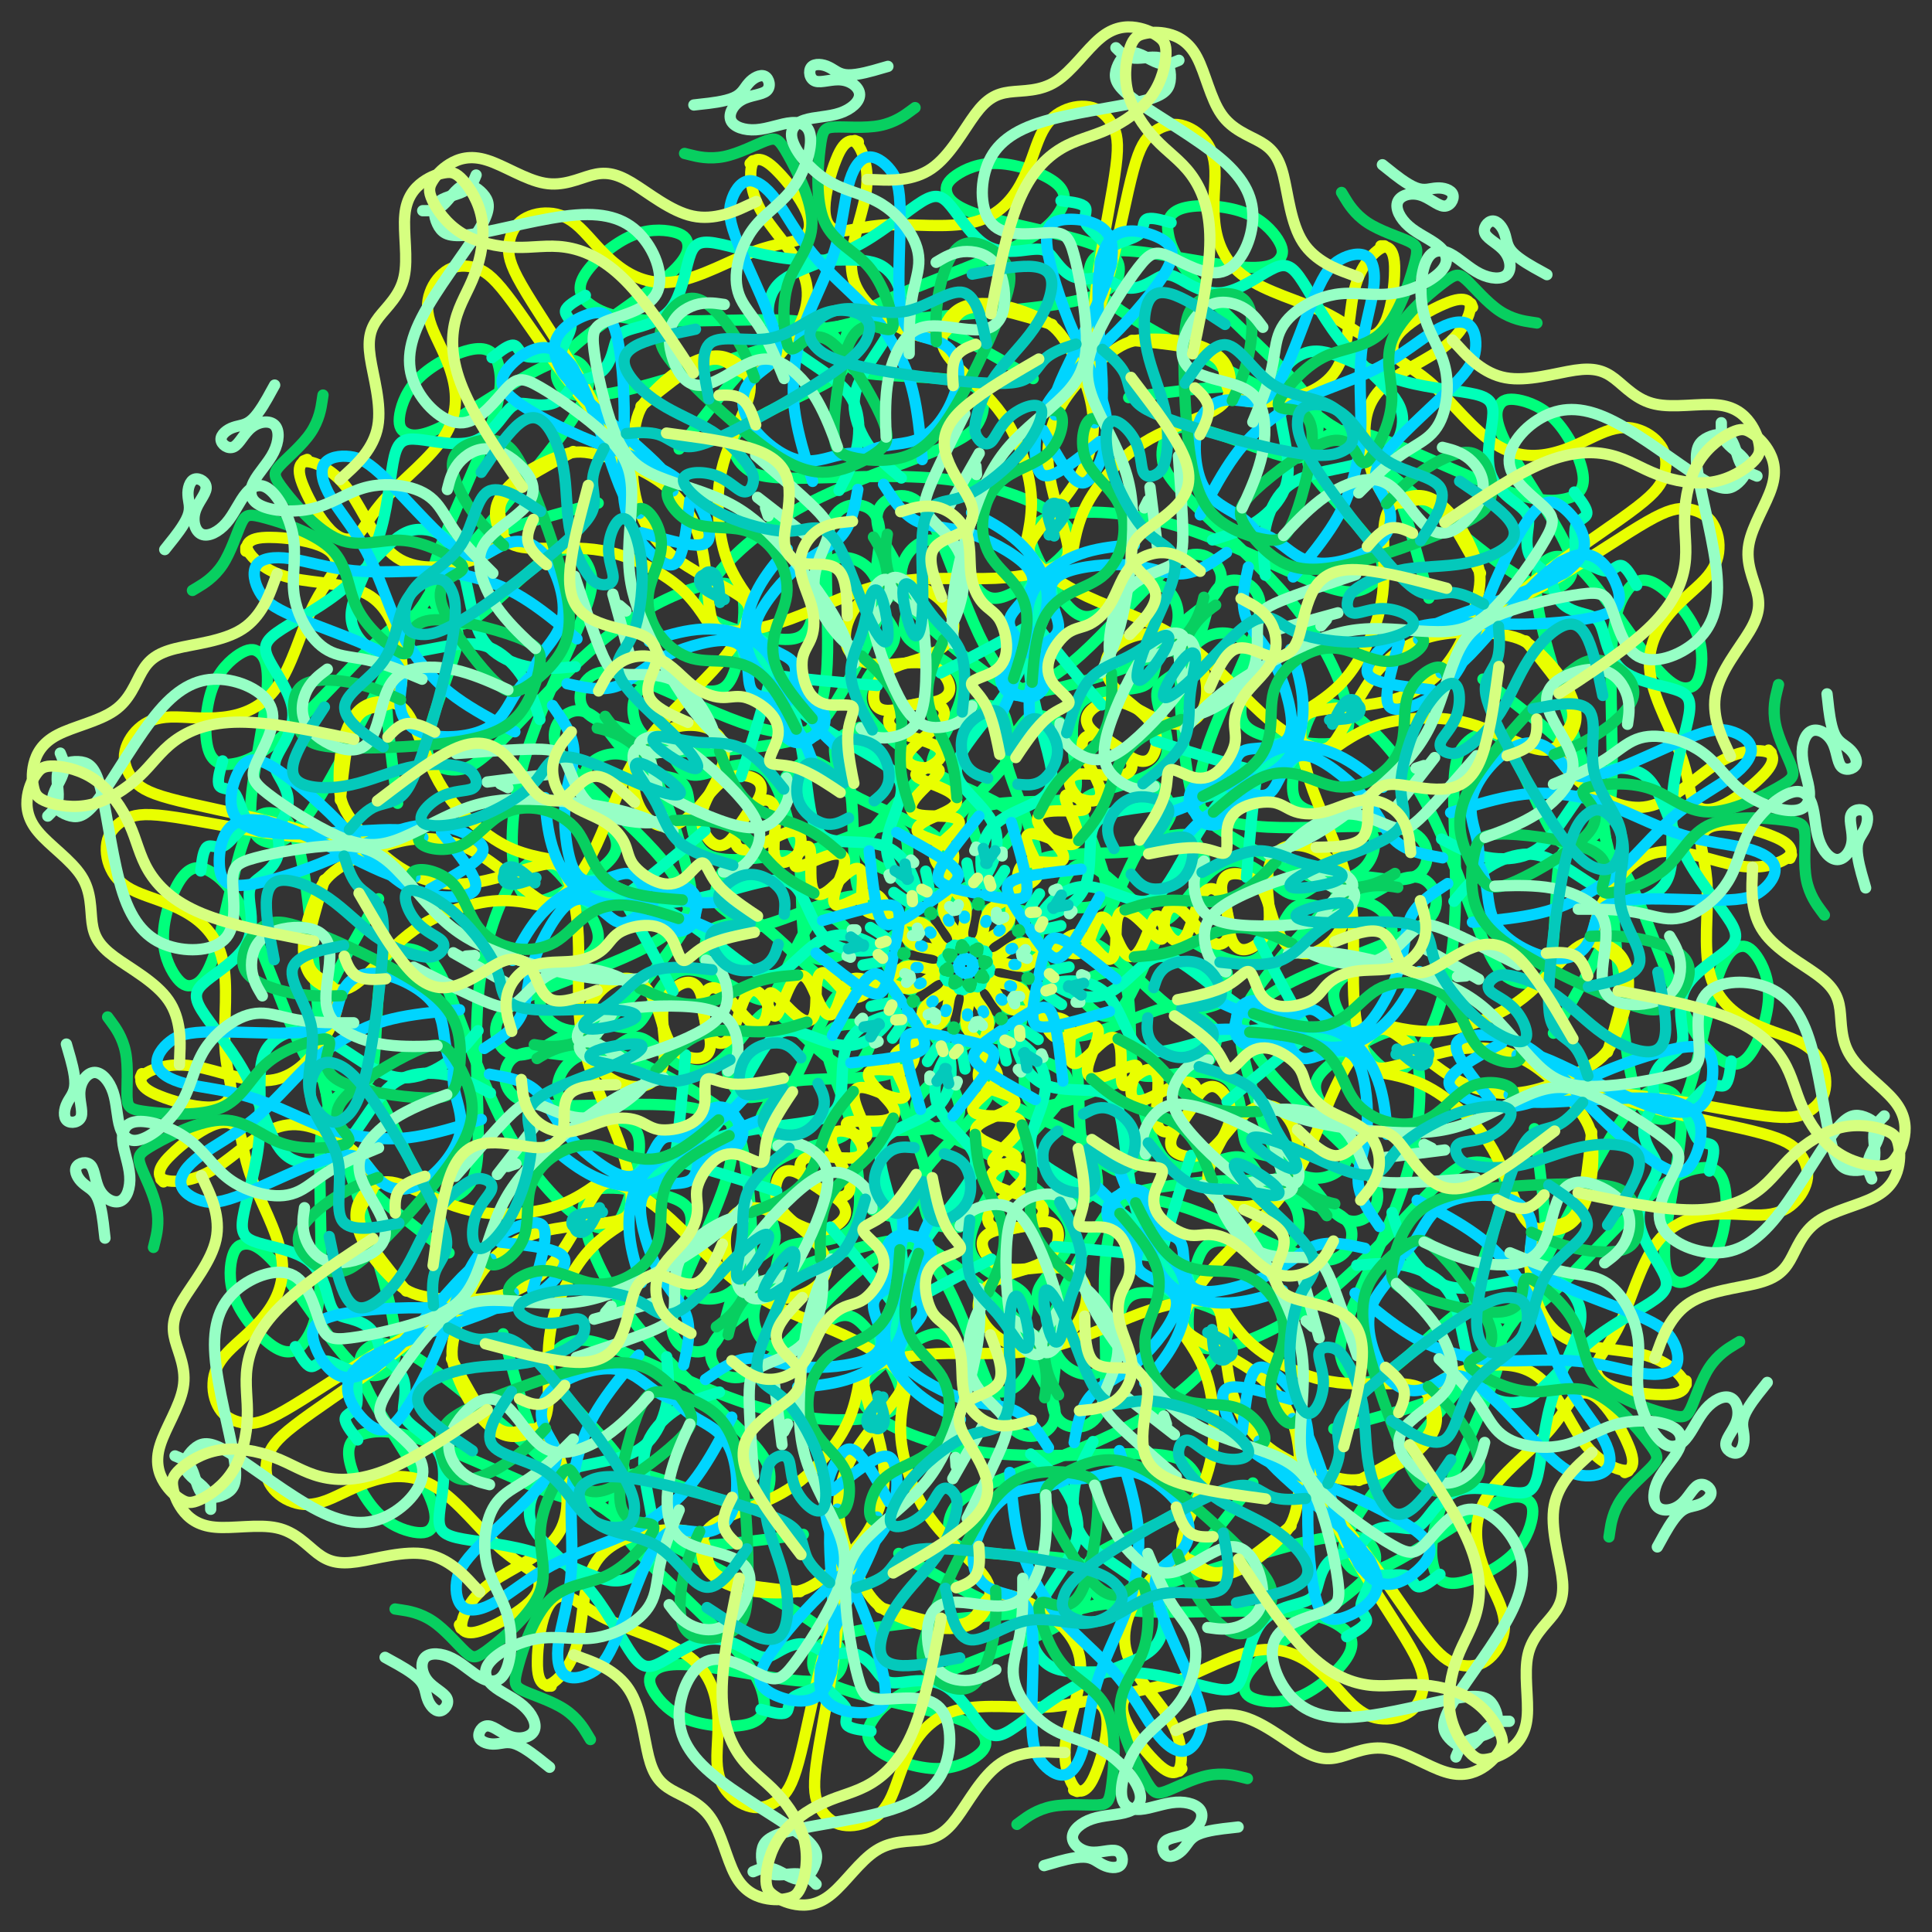 <?xml version="1.0" encoding="utf-8"?>
<!-- Generator: https://www.toybytoy.com/console/Draw-mandala -->
<svg width="855" class="" height="855" viewBox="-86 -86 1027 1027" xmlns="http://www.w3.org/2000/svg" xmlns:xlink="http://www.w3.org/1999/xlink"><rect x="-86" y="-86" width="1027" height="1027" fill="#333333" stroke="none"/><style>symbol{overflow: visible;}</style><defs><symbol id="fig1"><path d="M-152.5,-274.8L-146.2,-283.1C-139.8,-291.4,-127.2,-308.1,-116.5,-319.3C-105.8,-330.4,-97.2,-336.1,-66,-340.3C-34.8,-344.4,18.8,-347.1,47.7,-351.6C76.5,-356.1,80.5,-362.4,81.3,-368.3C82.2,-374.1,79.8,-379.4,65.3,-384.4C50.8,-389.4,24.2,-394.1,9.2,-398.6C-5.8,-403.1,-9.2,-407.4,-10.2,-410.9C-11.2,-414.4,-9.8,-417.1,-5.3,-420.3C-0.8,-423.4,6.8,-427.1,17.3,-426.6C27.8,-426.1,41.2,-421.4,47.5,-416.4C53.8,-411.4,53.2,-406.1,49.3,-400.3C45.5,-394.4,38.5,-388.1,21.2,-380.1C3.8,-372.1,-23.8,-362.4,-40,-355.1C-56.2,-347.8,-60.8,-342.8,-63,-337.1C-65.2,-331.4,-64.8,-325.1,-63.2,-321.1C-61.5,-317.1,-58.5,-315.4,-47.3,-314.4C-36.2,-313.4,-16.8,-313.1,-5.8,-311.3C5.2,-309.4,7.8,-306.1,8.8,-302.1C9.8,-298.1,9.2,-293.4,6.8,-289.1C4.5,-284.8,0.5,-280.8,-16.5,-273.8C-33.5,-266.8,-63.5,-256.8,-86,-244.8C-108.5,-232.8,-123.5,-218.8,-131.3,-209.1C-139.2,-199.4,-139.8,-194.1,-139.2,-190.3C-138.5,-186.4,-136.5,-184.1,-128.2,-180.9C-119.8,-177.8,-105.2,-173.8,-96.2,-173.6C-87.2,-173.4,-83.8,-177.1,-81.7,-185.4C-79.5,-193.8,-78.5,-206.8,-74,-212.8C-69.5,-218.8,-61.5,-217.8,-56,-214.6C-50.5,-211.4,-47.5,-206.1,-46,-200.8C-44.5,-195.4,-44.5,-190.1,-49.5,-178.1C-54.5,-166.1,-64.5,-147.4,-71.2,-137.1C-77.8,-126.8,-81.2,-124.8,-87.8,-124.1C-94.5,-123.4,-104.5,-124.1,-120,-129.6C-135.5,-135.1,-156.5,-145.4,-170.3,-150.9C-184.2,-156.4,-190.8,-157.1,-195.5,-155.8C-200.2,-154.4,-202.8,-151.1,-204.2,-147.6C-205.5,-144.1,-205.5,-140.4,-203.7,-137.3C-201.8,-134.1,-198.2,-131.4,-192.7,-129.4C-187.2,-127.4,-179.8,-126.1,-173,-123.3C-166.2,-120.4,-159.8,-116.1,-155.8,-111.1C-151.8,-106.1,-150.2,-100.4,-141.7,-101.6C-133.2,-102.8,-117.8,-110.8,-108.5,-105.1C-99.2,-99.4,-95.8,-80.1,-92.5,-70.3C-89.2,-60.4,-85.8,-60.1,-76.7,-63.3C-67.5,-66.4,-52.5,-73.1,-43.7,-74.3C-34.8,-75.4,-32.2,-71.1,-31.3,-65.4C-30.5,-59.8,-31.5,-52.8,-31,-48.1C-30.5,-43.4,-28.5,-41.1,-23.2,-39.8C-17.8,-38.4,-9.2,-38.1,-4.2,-35.8C0.8,-33.4,2.2,-29.1,-0.5,-32.9C-3.2,-36.8,-9.8,-48.8,-12.2,-57.1C-14.5,-65.4,-12.5,-70.1,-4.3,-79.4C3.8,-88.8,18.2,-102.8,23.5,-110.8C28.8,-118.8,25.2,-120.8,23.3,-124.4C21.5,-128.1,21.5,-133.4,18.5,-136.1C15.5,-138.8,9.5,-138.8,6.5,-138.8L3.5,-138.8" fill="none" stroke="#00ff7c" stroke-width="6" stroke-linecap="round"></path></symbol><symbol id="fig2"><path d="M220.5,-382.8L222.5,-382.8" fill="none" stroke="#e9ff00" stroke-width="6" stroke-linecap="round"></path></symbol><symbol id="fig3"><path d="M56.5,-219.8L57.2,-223.3C57.8,-226.8,59.2,-233.8,62,-240.6C64.8,-247.4,69.2,-254.1,75,-260.9C80.8,-267.8,88.2,-274.8,98,-280.3C107.8,-285.8,120.2,-289.8,127.8,-293.3C135.5,-296.8,138.5,-299.8,139.8,-304.6C141.2,-309.4,140.8,-316.1,137.2,-321.1C133.5,-326.1,126.5,-329.4,118.7,-331.3C110.8,-333.1,102.2,-333.4,95.7,-333.1C89.2,-332.8,84.8,-331.8,77.3,-326.4C69.8,-321.1,59.2,-311.4,52.3,-300.8C45.5,-290.1,42.5,-278.4,43.8,-265.1C45.2,-251.8,50.8,-236.8,53.2,-227.8C55.5,-218.8,54.5,-215.8,48.5,-212.8C42.5,-209.8,31.5,-206.8,15.5,-206.1C-0.5,-205.4,-21.5,-207.1,-35.7,-204.3C-49.8,-201.4,-57.2,-194.1,-61,-186.8C-64.8,-179.4,-65.2,-172.1,-62,-167.3C-58.8,-162.4,-52.2,-160.1,-44.3,-160.1C-36.5,-160.1,-27.5,-162.4,-20.7,-160.6C-13.8,-158.8,-9.2,-152.8,-8.7,-148.4C-8.2,-144.1,-11.8,-141.4,-17.3,-140.3C-22.8,-139.1,-30.2,-139.4,-35.3,-137.1C-40.5,-134.8,-43.5,-129.8,-38.7,-126.1C-33.8,-122.4,-21.2,-120.1,-16,-116.9C-10.8,-113.8,-13.2,-109.8,-17.5,-107.1C-21.8,-104.4,-28.2,-103.1,-26.3,-100.9C-24.5,-98.8,-14.5,-95.8,-9.3,-92.8C-4.2,-89.8,-3.8,-86.8,-7.3,-84.1C-10.8,-81.4,-18.2,-79.1,-22.3,-76.6C-26.5,-74.1,-27.5,-71.4,-23.3,-69.3C-19.2,-67.1,-9.8,-65.4,-7.3,-61.3C-4.8,-57.1,-9.2,-50.4,-8.5,-45.4C-7.8,-40.4,-2.2,-37.1,-0.5,-32.6C1.2,-28.1,-1.2,-22.4,-1.7,-18.8C-2.2,-15.1,-0.8,-13.4,-0.2,-12.6L0.5,-11.8" fill="none" stroke="#e9ff00" stroke-width="6" stroke-linecap="round"></path></symbol><symbol id="fig4"><path d="M270.5,-177.8L277.2,-183.6C283.8,-189.4,297.2,-201.1,312.8,-212.8C328.5,-224.4,346.5,-236.1,356.8,-244.1C367.2,-252.1,369.8,-256.4,371.2,-261.1C372.5,-265.8,372.5,-270.8,370.2,-275.1C367.8,-279.4,363.2,-283.1,358,-284.9C352.8,-286.8,347.2,-286.8,340,-284.1C332.8,-281.4,324.2,-276.1,314.2,-273.3C304.2,-270.4,292.8,-270.1,281.5,-277.3C270.2,-284.4,258.8,-299.1,249.3,-307.9C239.8,-316.8,232.2,-319.8,228.8,-323.8C225.5,-327.8,226.5,-332.8,232,-338.1C237.5,-343.4,247.5,-349.1,254.2,-351.9C260.8,-354.8,264.2,-354.8,266.2,-353.8C268.2,-352.8,268.8,-350.8,267.2,-346.1C265.5,-341.4,261.5,-334.1,251.7,-327.3C241.8,-320.4,226.2,-314.1,218.5,-304.4C210.8,-294.8,211.2,-281.8,213.5,-270.8C215.8,-259.8,220.2,-250.8,225,-247.6C229.8,-244.4,235.2,-247.1,240,-247.8C244.8,-248.4,249.2,-247.1,254.7,-240.3C260.2,-233.4,266.8,-221.1,270.2,-214.9L273.5,-208.8" fill="none" stroke="#e9ff00" stroke-width="6" stroke-linecap="round"></path></symbol><symbol id="fig5"><path d="M-67.5,-252.8L-65.7,-256.3C-63.8,-259.8,-60.2,-266.8,-58.3,-274.3C-56.5,-281.8,-56.5,-289.8,-58.5,-296.3C-60.5,-302.8,-64.5,-307.8,-72.8,-313.9C-81.2,-320.1,-93.8,-327.4,-100,-334.9C-106.2,-342.4,-105.8,-350.1,-103.8,-355.8C-101.8,-361.4,-98.2,-365.1,-89.5,-369.1C-80.8,-373.1,-67.2,-377.4,-54.7,-384.6C-42.2,-391.8,-30.8,-401.8,-23.5,-406.3C-16.2,-410.8,-12.8,-409.8,-8,-403.9C-3.2,-398.1,3.2,-387.4,11,-382.9C18.8,-378.4,28.2,-380.1,34,-380.8C39.8,-381.4,42.2,-381.1,45,-377.9C47.8,-374.8,51.2,-368.8,57,-366.4C62.8,-364.1,71.2,-365.4,75,-368.9C78.8,-372.4,78.2,-378.1,74.8,-382.8C71.5,-387.4,65.5,-391.1,63.8,-394.6C62.2,-398.1,64.8,-401.4,63.3,-403.4C61.8,-405.4,56.2,-406.1,53.3,-406.4L50.5,-406.8" fill="none" stroke="#00ffb9" stroke-width="6" stroke-linecap="round"></path></symbol><symbol id="fig6"><path d="M-13.5,-155.8L-4.5,-160.4C4.5,-165.1,22.5,-174.4,32.5,-180.4C42.5,-186.4,44.5,-189.1,45.3,-192.9C46.2,-196.8,45.8,-201.8,44,-202.1C42.2,-202.4,38.8,-198.1,36.3,-188.8C33.8,-179.4,32.2,-165.1,34.7,-149.1C37.2,-133.1,43.8,-115.4,45.3,-104.8C46.8,-94.1,43.2,-90.4,37,-87.1C30.8,-83.8,22.2,-80.8,16.7,-76.3C11.2,-71.8,8.8,-65.8,8.2,-59.8C7.5,-53.8,8.5,-47.8,9.7,-44.4C10.8,-41.1,12.2,-40.4,14,-41.9C15.8,-43.4,18.2,-47.1,19.3,-48.9L20.5,-50.8" fill="none" stroke="#00ffb9" stroke-width="6" stroke-linecap="round"></path></symbol><symbol id="fig7"><path d="M-3.5,12.2L2.5,11.2" fill="none" stroke="#00ffb9" stroke-width="6" stroke-linecap="round"></path></symbol><symbol id="fig8"><path d="M124.5,-239.8L127.5,-245.5C130.5,-251.2,136.5,-262.5,142.7,-271C148.8,-279.5,155.2,-285.2,161.7,-290.2C168.2,-295.2,174.8,-299.5,185,-303.8C195.2,-308.2,208.8,-312.5,220.3,-318.7C231.8,-324.8,241.2,-332.8,249,-337.5C256.8,-342.2,263.2,-343.5,266.8,-341.2C270.5,-338.8,271.5,-332.8,270.8,-327.5C270.2,-322.2,267.8,-317.5,258.7,-308.2C249.5,-298.8,233.5,-284.8,225.3,-275.3C217.2,-265.8,216.8,-260.8,218.7,-256C220.5,-251.2,224.5,-246.5,225.5,-240.8C226.5,-235.2,224.5,-228.5,217,-223C209.5,-217.5,196.5,-213.2,187,-214.2C177.5,-215.2,171.5,-221.5,166,-225.3C160.5,-229.2,155.5,-230.5,153,-231.2L150.5,-231.8" fill="none" stroke="#00d5ff" stroke-width="6" stroke-linecap="round"></path></symbol><symbol id="fig9"><path d="M138.5,-219.8L134.7,-217.2C130.8,-214.5,123.2,-209.2,115.3,-208.5C107.5,-207.8,99.5,-211.8,87.8,-213C76.2,-214.2,60.8,-212.5,52.8,-209.2C44.8,-205.8,44.2,-200.8,45.2,-195.7C46.2,-190.5,48.8,-185.2,49.2,-181.2C49.5,-177.2,47.5,-174.5,41.5,-171.3C35.5,-168.2,25.5,-164.5,21.2,-159.8C16.8,-155.2,18.2,-149.5,21.3,-146.5C24.5,-143.5,29.5,-143.2,33.2,-144.2C36.8,-145.2,39.2,-147.5,38.2,-154.7C37.2,-161.8,32.8,-173.8,32.5,-183.7C32.2,-193.5,35.8,-201.2,41.7,-207.2C47.5,-213.2,55.5,-217.5,63.8,-220C72.2,-222.5,80.8,-223.2,85.2,-223.5L89.5,-223.8" fill="none" stroke="#00d5ff" stroke-width="6" stroke-linecap="round"></path></symbol><symbol id="fig10"><path d="M23.5,31.2L26.5,29.2C29.5,27.2,35.5,23.2,39.5,22.2C43.5,21.2,45.5,23.2,47.2,30.2C48.8,37.2,50.2,49.2,50.8,55.2L51.5,61.2" fill="none" stroke="#00d5ff" stroke-width="6" stroke-linecap="round"></path></symbol><symbol id="fig11"><path d="M116.5,29.2L118.2,26.3C119.8,23.5,123.2,17.8,128.3,17.7C133.5,17.5,140.5,22.8,148.7,24.7C156.8,26.5,166.2,24.8,170.8,24L175.5,23.2" fill="none" stroke="#00d5ff" stroke-width="6" stroke-linecap="round"></path></symbol><symbol id="fig12"><path d="M3.5,-0.8L4.5,-0.8" fill="none" stroke="#00d5ff" stroke-width="6" stroke-linecap="round"></path></symbol><symbol id="fig13"><path d="M25.5,-0.8L26.5,-0.8" fill="none" stroke="#00d5ff" stroke-width="6" stroke-linecap="round"></path></symbol><symbol id="fig14"><path d="M252.5,-155.8L254.2,-156C255.8,-156.2,259.2,-156.5,268,-165.5C276.8,-174.5,291.2,-192.2,303,-203.7C314.8,-215.2,324.2,-220.5,331.7,-218.3C339.2,-216.2,344.8,-206.5,346.7,-199.7C348.5,-192.8,346.5,-188.8,336.3,-186C326.2,-183.2,307.8,-181.5,290,-181.7C272.2,-181.8,254.8,-183.8,241.8,-180.7C228.8,-177.5,220.2,-169.2,216,-163.3C211.8,-157.5,212.2,-154.2,218.2,-151.8C224.2,-149.5,235.8,-148.2,241.7,-147.5L247.5,-146.8" fill="none" stroke="#00d5ff" stroke-width="6" stroke-linecap="round"></path></symbol><symbol id="fig15"><path d="M223.5,-245.8L226.2,-248.7C228.8,-251.5,234.2,-257.2,242,-262.7C249.8,-268.2,260.2,-273.5,267,-273C273.8,-272.5,277.2,-266.2,278.7,-260.5C280.2,-254.8,279.8,-249.8,277.7,-245.7C275.5,-241.5,271.5,-238.2,257.7,-232.2C243.8,-226.2,220.2,-217.5,203.3,-213.5C186.5,-209.5,176.5,-210.2,167.8,-214.8C159.2,-219.5,151.8,-228.2,148.2,-234.3C144.5,-240.5,144.5,-244.2,153.8,-253C163.2,-261.8,181.8,-275.8,192.7,-278.8C203.5,-281.8,206.5,-273.8,208.8,-270C211.2,-266.2,212.8,-266.5,216.5,-272.3C220.2,-278.2,225.8,-289.5,226.3,-300.5C226.8,-311.5,222.2,-322.2,226.7,-333.3C231.2,-344.5,244.8,-356.2,252.5,-362.2C260.2,-368.2,261.8,-368.5,266,-364.7C270.2,-360.8,276.8,-352.8,283.5,-348.3C290.2,-343.8,296.8,-342.8,300.2,-342.3L303.5,-341.8" fill="none" stroke="#08cf60" stroke-width="6" stroke-linecap="round"></path></symbol><symbol id="fig16"><path d="M131.5,-81.8L135.8,-85.5C140.2,-89.2,148.8,-96.5,156.7,-100C164.5,-103.5,171.5,-103.2,178,-101.3C184.5,-99.5,190.5,-96.2,197.2,-95.3C203.8,-94.5,211.2,-96.2,217.7,-100.2C224.2,-104.2,229.8,-110.5,231.8,-118.7C233.8,-126.8,232.2,-136.8,235.2,-144.7C238.2,-152.5,245.8,-158.2,250.2,-158.8C254.5,-159.5,255.5,-155.2,256,-153L256.5,-150.8" fill="none" stroke="#08cf60" stroke-width="6" stroke-linecap="round"></path></symbol><symbol id="fig17"><path d="M89.5,-4.8L93.7,-5.2C97.8,-5.5,106.2,-6.2,114.8,-9.7C123.5,-13.2,132.5,-19.5,142.3,-20.3C152.2,-21.2,162.8,-16.5,168.2,-14.2L173.5,-11.8" fill="none" stroke="#08cf60" stroke-width="6" stroke-linecap="round"></path></symbol><symbol id="fig18"><path d="M32.5,6.2L33.5,6.2" fill="none" stroke="#08cf60" stroke-width="6" stroke-linecap="round"></path></symbol><symbol id="fig19"><path d="M7.5,6.2L9.5,6.2" fill="none" stroke="#08cf60" stroke-width="6" stroke-linecap="round"></path></symbol><symbol id="fig20"><path d="M196.5,-36.8L199.5,-38C202.5,-39.2,208.5,-41.5,214,-42.3C219.5,-43.2,224.5,-42.5,227,-42.2L229.5,-41.8" fill="none" stroke="#08cf60" stroke-width="6" stroke-linecap="round"></path></symbol><symbol id="fig21"><path d="M116.5,-125.8L119.5,-129.3C122.5,-132.8,128.5,-139.8,139.7,-147.8C150.8,-155.8,167.2,-164.8,180.5,-170.7C193.8,-176.5,204.2,-179.2,216.7,-179.3C229.2,-179.5,243.8,-177.2,254.8,-177.8C265.8,-178.5,273.2,-182.2,282.3,-191.8C291.5,-201.5,302.5,-217.2,307.8,-226.5C313.2,-235.8,312.8,-238.8,307,-244.3C301.2,-249.8,289.8,-257.8,288.8,-267.2C287.8,-276.5,297.2,-287.2,307.5,-292.3C317.8,-297.5,329.2,-297.2,344.3,-289.5C359.5,-281.8,378.5,-266.8,390,-259.7C401.5,-252.5,405.5,-253.2,409.2,-255.8C412.8,-258.5,416.2,-263.2,414.8,-267.2C413.5,-271.2,407.5,-274.5,404.5,-278C401.5,-281.5,401.5,-285.2,401.5,-287L401.5,-288.8" fill="none" stroke="#96ffc5" stroke-width="6" stroke-linecap="round"></path></symbol><symbol id="fig22"><path d="M170.5,-57.8L170.2,-58.7C169.8,-59.5,169.2,-61.2,172.7,-65C176.2,-68.8,183.8,-74.8,190.8,-78C197.8,-81.2,204.2,-81.5,210.7,-79.8C217.2,-78.2,223.8,-74.5,228.7,-73.3C233.5,-72.2,236.5,-73.5,243.3,-80.3C250.2,-87.2,260.8,-99.5,266.2,-105.7L271.5,-111.8" fill="none" stroke="#96ffc5" stroke-width="6" stroke-linecap="round"></path></symbol><symbol id="fig23"><path d="M25.5,16.2L28.5,16.2" fill="none" stroke="#96ffc5" stroke-width="6" stroke-linecap="round"></path></symbol><symbol id="fig24"><path d="M188.5,-25.8L190.2,-28.2C191.8,-30.5,195.2,-35.2,198.3,-37.8C201.5,-40.5,204.5,-41.2,205.8,-39.8C207.2,-38.5,206.8,-35.2,204.2,-31.8C201.5,-28.5,196.5,-25.2,184.3,-23.2C172.2,-21.2,152.8,-20.5,141.2,-22.3C129.5,-24.2,125.5,-28.5,123.3,-33.5C121.2,-38.5,120.8,-44.2,121.7,-48C122.5,-51.8,124.5,-53.8,125.5,-54.8L126.5,-55.8" fill="none" stroke="#96ffc5" stroke-width="6" stroke-linecap="round"></path></symbol><symbol id="fig25"><path d="M58.5,19.2L60.5,19.2" fill="none" stroke="#96ffc5" stroke-width="6" stroke-linecap="round"></path></symbol><symbol id="fig26"><path d="M-251.5,-208.8L-255,-212.3C-258.5,-215.8,-265.5,-222.8,-270.3,-229.3C-275.2,-235.8,-277.8,-241.8,-281.7,-246.2C-285.5,-250.5,-290.5,-253.2,-297.3,-254.7C-304.2,-256.2,-312.8,-256.5,-321.2,-253.8C-329.5,-251.2,-337.5,-245.5,-347.3,-243.2C-357.2,-240.8,-368.8,-241.8,-374.8,-244.7C-380.8,-247.5,-381.2,-252.2,-378.7,-257.2C-376.2,-262.2,-370.8,-267.5,-368,-273.2C-365.2,-278.8,-364.8,-284.8,-367.5,-287.5C-370.2,-290.2,-375.8,-289.5,-379.8,-286.3C-383.8,-283.2,-386.2,-277.5,-389.2,-276C-392.2,-274.5,-395.8,-277.2,-396,-279.8C-396.2,-282.5,-392.8,-285.2,-389.5,-286.3C-386.2,-287.5,-382.8,-287.2,-379.2,-290.7C-375.5,-294.2,-371.5,-301.5,-369.5,-305.2L-367.5,-308.8" fill="none" stroke="#96ffc5" stroke-width="6" stroke-linecap="round"></path></symbol><symbol id="fig27"><path d="M-243.5,-146.8L-248.3,-149C-253.2,-151.2,-262.8,-155.5,-272.2,-157.5C-281.5,-159.5,-290.5,-159.2,-296.7,-157C-302.8,-154.8,-306.2,-150.8,-308.7,-143.7C-311.2,-136.5,-312.8,-126.2,-316.5,-120.5C-320.2,-114.8,-325.8,-113.8,-332.7,-115.8C-339.5,-117.8,-347.5,-122.8,-350.8,-128.8C-354.2,-134.8,-352.8,-141.8,-350.2,-146.8C-347.5,-151.8,-343.5,-154.8,-341.5,-156.3L-339.5,-157.8" fill="none" stroke="#96ffc5" stroke-width="6" stroke-linecap="round"></path></symbol><symbol id="fig28"><path d="M-243.5,-94.8L-247.5,-96.8" fill="none" stroke="#96ffc5" stroke-width="6" stroke-linecap="round"></path></symbol><symbol id="fig29"><path d="M-254.5,-97.8L-222.5,-101.8" fill="none" stroke="#96ffc5" stroke-width="6" stroke-linecap="round"></path></symbol><symbol id="fig30"><path d="M116.5,-309.8L120.2,-315.2C123.8,-320.5,131.2,-331.2,138.3,-330.2C145.5,-329.2,152.5,-316.5,162,-309.8C171.5,-303.2,183.5,-302.5,191.7,-298.8C199.8,-295.2,204.2,-288.5,205.3,-283.7C206.5,-278.8,204.5,-275.8,200.2,-273.7C195.8,-271.5,189.2,-270.2,172.5,-273.2C155.8,-276.2,129.2,-283.5,113.2,-288.8C97.2,-294.2,91.8,-297.5,89.2,-301.7C86.5,-305.8,86.5,-310.8,84.2,-315.3C81.8,-319.8,77.2,-323.8,74.8,-325.8L72.5,-327.8" fill="none" stroke="#04c9bb" stroke-width="6" stroke-linecap="round"></path></symbol><symbol id="fig31"><path d="M54.5,11.2L62.5,9.2" fill="none" stroke="#04c9bb" stroke-width="6" stroke-linecap="round"></path></symbol><symbol id="fig32"><path d="M125.5,-49.8L130.5,-52.5C135.5,-55.2,145.5,-60.5,154,-61.2C162.5,-61.8,169.5,-57.8,177.3,-55.3C185.2,-52.8,193.8,-51.8,197.7,-50.2C201.5,-48.5,200.5,-46.2,194,-44.2C187.5,-42.2,175.5,-40.5,172.8,-42C170.2,-43.5,176.8,-48.2,188,-53C199.2,-57.8,214.8,-62.8,223.3,-67.7C231.8,-72.5,233.2,-77.2,232.8,-81.7C232.5,-86.2,230.5,-90.5,231.3,-99.3C232.2,-108.2,235.8,-121.5,241.5,-132.2C247.2,-142.8,254.8,-150.8,258.8,-150.2C262.8,-149.5,263.2,-140.2,260.8,-133.3C258.5,-126.5,253.5,-122.2,252.3,-119C251.2,-115.8,253.8,-113.8,256.7,-113.2C259.5,-112.5,262.5,-113.2,267.3,-116.7C272.2,-120.2,278.8,-126.5,284.2,-135C289.5,-143.5,293.5,-154.2,299.2,-163C304.8,-171.8,312.2,-178.8,317.8,-181C323.5,-183.2,327.5,-180.5,330.7,-173.5C333.8,-166.5,336.2,-155.2,337.3,-149.5L338.5,-143.8" fill="none" stroke="#04c9bb" stroke-width="6" stroke-linecap="round"></path></symbol><symbol id="fig33"><path d="M-128.5,-194.8L-131,-196C-133.5,-197.2,-138.5,-199.5,-140.5,-202C-142.5,-204.5,-141.5,-207.2,-139.8,-207.7C-138.2,-208.2,-135.8,-206.5,-134.7,-205.7L-133.5,-204.8" fill="none" stroke="#04c9bb" stroke-width="6" stroke-linecap="round"></path></symbol><symbol id="fig34"><path d="M11.5,-99.8L9.3,-100.5C7.2,-101.2,2.8,-102.5,0.2,-106.8C-2.5,-111.2,-3.5,-118.5,-1.3,-124C0.8,-129.5,6.2,-133.2,10.3,-134.8C14.5,-136.5,17.5,-136.2,19.3,-132.5C21.2,-128.8,21.8,-121.8,22.2,-118.3L22.5,-114.8" fill="none" stroke="#04c9bb" stroke-width="6" stroke-linecap="round"></path></symbol><symbol id="fig35"><path d="M254.5,-235.8L263.8,-242.2C273.2,-248.5,291.8,-261.2,307,-267.5C322.2,-273.8,333.8,-273.8,343,-271.5C352.2,-269.2,358.8,-264.5,367.7,-261.2C376.5,-257.8,387.5,-255.8,396.8,-257.3C406.2,-258.8,413.8,-263.8,417.8,-267.5C421.8,-271.2,422.2,-273.5,421.7,-276.8C421.2,-280.2,419.8,-284.5,416.7,-288.8C413.5,-293.2,408.5,-297.5,399.2,-298.3C389.8,-299.2,376.2,-296.5,366.3,-298.7C356.5,-300.8,350.5,-307.8,344.8,-312.2C339.2,-316.5,333.8,-318.2,323.7,-316.7C313.5,-315.2,298.5,-310.5,286.8,-312.7C275.2,-314.8,266.8,-323.8,262.7,-328.3L258.5,-332.8" fill="none" stroke="#d6ff80" stroke-width="6" stroke-linecap="round"></path></symbol><symbol id="fig36"><path d="M129.5,-147.8L131.5,-152.3C133.5,-156.8,137.5,-165.8,142.8,-168.3C148.2,-170.8,154.8,-166.8,159.7,-165.2C164.5,-163.5,167.5,-164.2,170.2,-165.7C172.8,-167.2,175.2,-169.5,177,-175.3C178.8,-181.2,180.2,-190.5,183.7,-197.8C187.2,-205.2,192.8,-210.5,205.2,-210.7C217.5,-210.8,236.5,-205.8,246,-203.3L255.5,-200.8" fill="none" stroke="#d6ff80" stroke-width="6" stroke-linecap="round"></path></symbol><symbol id="fig37"><path d="M26.5,-110.8L29.3,-115C32.2,-119.2,37.8,-127.5,43.5,-132.2C49.2,-136.8,54.8,-137.8,54.8,-140.2C54.8,-142.5,49.2,-146.2,46.2,-150.3C43.2,-154.5,42.8,-159.2,44.7,-164.2C46.5,-169.2,50.5,-174.5,54.3,-177.2C58.2,-179.8,61.8,-179.8,65.8,-181.8C69.8,-183.8,74.2,-187.8,77.5,-193.8C80.8,-199.8,83.2,-207.8,88.2,-213C93.2,-218.2,100.8,-220.5,107.3,-219.5C113.8,-218.5,119.2,-214.2,121.8,-212L124.5,-209.8" fill="none" stroke="#d6ff80" stroke-width="6" stroke-linecap="round"></path></symbol><symbol id="fig38"><path d="M42.5,13.2L45.5,12.2" fill="none" stroke="#d6ff80" stroke-width="6" stroke-linecap="round"></path></symbol><symbol id="fig39"><path d="M308.5,-6.8L311.3,-7C314.2,-7.2,319.8,-7.5,323.5,-5.5C327.2,-3.5,328.8,0.8,329.7,3L330.5,5.2" fill="none" stroke="#d6ff80" stroke-width="6" stroke-linecap="round"></path></symbol></defs><g transform="translate(427.5, 427.5)"><g id="layer1"><use xlink:href="#fig1" transform="rotate(0)"></use><use xlink:href="#fig1" transform="rotate(22.5) scale(-1,1)"></use><use xlink:href="#fig1" transform="rotate(45)"></use><use xlink:href="#fig1" transform="rotate(67.5) scale(-1,1)"></use><use xlink:href="#fig1" transform="rotate(90)"></use><use xlink:href="#fig1" transform="rotate(112.5) scale(-1,1)"></use><use xlink:href="#fig1" transform="rotate(135)"></use><use xlink:href="#fig1" transform="rotate(157.5) scale(-1,1)"></use><use xlink:href="#fig1" transform="rotate(180)"></use><use xlink:href="#fig1" transform="rotate(202.5) scale(-1,1)"></use><use xlink:href="#fig1" transform="rotate(225)"></use><use xlink:href="#fig1" transform="rotate(247.5) scale(-1,1)"></use><use xlink:href="#fig1" transform="rotate(270)"></use><use xlink:href="#fig1" transform="rotate(292.5) scale(-1,1)"></use><use xlink:href="#fig1" transform="rotate(315)"></use><use xlink:href="#fig1" transform="rotate(337.5) scale(-1,1)"></use></g><g id="layer2"><use xlink:href="#fig2" transform="rotate(0)"></use><use xlink:href="#fig2" transform="rotate(22.5) scale(-1,1)"></use><use xlink:href="#fig2" transform="rotate(45)"></use><use xlink:href="#fig2" transform="rotate(67.5) scale(-1,1)"></use><use xlink:href="#fig2" transform="rotate(90)"></use><use xlink:href="#fig2" transform="rotate(112.5) scale(-1,1)"></use><use xlink:href="#fig2" transform="rotate(135)"></use><use xlink:href="#fig2" transform="rotate(157.5) scale(-1,1)"></use><use xlink:href="#fig2" transform="rotate(180)"></use><use xlink:href="#fig2" transform="rotate(202.5) scale(-1,1)"></use><use xlink:href="#fig2" transform="rotate(225)"></use><use xlink:href="#fig2" transform="rotate(247.5) scale(-1,1)"></use><use xlink:href="#fig2" transform="rotate(270)"></use><use xlink:href="#fig2" transform="rotate(292.5) scale(-1,1)"></use><use xlink:href="#fig2" transform="rotate(315)"></use><use xlink:href="#fig2" transform="rotate(337.5) scale(-1,1)"></use></g><g id="layer3"><use xlink:href="#fig3" transform="rotate(0)"></use><use xlink:href="#fig3" transform="rotate(22.5) scale(-1,1)"></use><use xlink:href="#fig3" transform="rotate(45)"></use><use xlink:href="#fig3" transform="rotate(67.5) scale(-1,1)"></use><use xlink:href="#fig3" transform="rotate(90)"></use><use xlink:href="#fig3" transform="rotate(112.5) scale(-1,1)"></use><use xlink:href="#fig3" transform="rotate(135)"></use><use xlink:href="#fig3" transform="rotate(157.5) scale(-1,1)"></use><use xlink:href="#fig3" transform="rotate(180)"></use><use xlink:href="#fig3" transform="rotate(202.5) scale(-1,1)"></use><use xlink:href="#fig3" transform="rotate(225)"></use><use xlink:href="#fig3" transform="rotate(247.5) scale(-1,1)"></use><use xlink:href="#fig3" transform="rotate(270)"></use><use xlink:href="#fig3" transform="rotate(292.5) scale(-1,1)"></use><use xlink:href="#fig3" transform="rotate(315)"></use><use xlink:href="#fig3" transform="rotate(337.5) scale(-1,1)"></use></g><g id="layer4"><use xlink:href="#fig4" transform="rotate(0)"></use><use xlink:href="#fig4" transform="rotate(22.5) scale(-1,1)"></use><use xlink:href="#fig4" transform="rotate(45)"></use><use xlink:href="#fig4" transform="rotate(67.5) scale(-1,1)"></use><use xlink:href="#fig4" transform="rotate(90)"></use><use xlink:href="#fig4" transform="rotate(112.5) scale(-1,1)"></use><use xlink:href="#fig4" transform="rotate(135)"></use><use xlink:href="#fig4" transform="rotate(157.5) scale(-1,1)"></use><use xlink:href="#fig4" transform="rotate(180)"></use><use xlink:href="#fig4" transform="rotate(202.5) scale(-1,1)"></use><use xlink:href="#fig4" transform="rotate(225)"></use><use xlink:href="#fig4" transform="rotate(247.5) scale(-1,1)"></use><use xlink:href="#fig4" transform="rotate(270)"></use><use xlink:href="#fig4" transform="rotate(292.5) scale(-1,1)"></use><use xlink:href="#fig4" transform="rotate(315)"></use><use xlink:href="#fig4" transform="rotate(337.5) scale(-1,1)"></use></g><g id="layer5"><use xlink:href="#fig5" transform="rotate(0)"></use><use xlink:href="#fig5" transform="rotate(22.5) scale(-1,1)"></use><use xlink:href="#fig5" transform="rotate(45)"></use><use xlink:href="#fig5" transform="rotate(67.5) scale(-1,1)"></use><use xlink:href="#fig5" transform="rotate(90)"></use><use xlink:href="#fig5" transform="rotate(112.5) scale(-1,1)"></use><use xlink:href="#fig5" transform="rotate(135)"></use><use xlink:href="#fig5" transform="rotate(157.5) scale(-1,1)"></use><use xlink:href="#fig5" transform="rotate(180)"></use><use xlink:href="#fig5" transform="rotate(202.5) scale(-1,1)"></use><use xlink:href="#fig5" transform="rotate(225)"></use><use xlink:href="#fig5" transform="rotate(247.5) scale(-1,1)"></use><use xlink:href="#fig5" transform="rotate(270)"></use><use xlink:href="#fig5" transform="rotate(292.5) scale(-1,1)"></use><use xlink:href="#fig5" transform="rotate(315)"></use><use xlink:href="#fig5" transform="rotate(337.5) scale(-1,1)"></use></g><g id="layer6"><use xlink:href="#fig6" transform="rotate(0)"></use><use xlink:href="#fig6" transform="rotate(22.5) scale(-1,1)"></use><use xlink:href="#fig6" transform="rotate(45)"></use><use xlink:href="#fig6" transform="rotate(67.5) scale(-1,1)"></use><use xlink:href="#fig6" transform="rotate(90)"></use><use xlink:href="#fig6" transform="rotate(112.5) scale(-1,1)"></use><use xlink:href="#fig6" transform="rotate(135)"></use><use xlink:href="#fig6" transform="rotate(157.5) scale(-1,1)"></use><use xlink:href="#fig6" transform="rotate(180)"></use><use xlink:href="#fig6" transform="rotate(202.5) scale(-1,1)"></use><use xlink:href="#fig6" transform="rotate(225)"></use><use xlink:href="#fig6" transform="rotate(247.5) scale(-1,1)"></use><use xlink:href="#fig6" transform="rotate(270)"></use><use xlink:href="#fig6" transform="rotate(292.5) scale(-1,1)"></use><use xlink:href="#fig6" transform="rotate(315)"></use><use xlink:href="#fig6" transform="rotate(337.5) scale(-1,1)"></use></g><g id="layer7"><use xlink:href="#fig7" transform="rotate(0)"></use><use xlink:href="#fig7" transform="rotate(22.5) scale(-1,1)"></use><use xlink:href="#fig7" transform="rotate(45)"></use><use xlink:href="#fig7" transform="rotate(67.5) scale(-1,1)"></use><use xlink:href="#fig7" transform="rotate(90)"></use><use xlink:href="#fig7" transform="rotate(112.5) scale(-1,1)"></use><use xlink:href="#fig7" transform="rotate(135)"></use><use xlink:href="#fig7" transform="rotate(157.5) scale(-1,1)"></use><use xlink:href="#fig7" transform="rotate(180)"></use><use xlink:href="#fig7" transform="rotate(202.5) scale(-1,1)"></use><use xlink:href="#fig7" transform="rotate(225)"></use><use xlink:href="#fig7" transform="rotate(247.5) scale(-1,1)"></use><use xlink:href="#fig7" transform="rotate(270)"></use><use xlink:href="#fig7" transform="rotate(292.5) scale(-1,1)"></use><use xlink:href="#fig7" transform="rotate(315)"></use><use xlink:href="#fig7" transform="rotate(337.5) scale(-1,1)"></use></g><g id="layer8"><use xlink:href="#fig8" transform="rotate(0)"></use><use xlink:href="#fig8" transform="rotate(22.5) scale(-1,1)"></use><use xlink:href="#fig8" transform="rotate(45)"></use><use xlink:href="#fig8" transform="rotate(67.5) scale(-1,1)"></use><use xlink:href="#fig8" transform="rotate(90)"></use><use xlink:href="#fig8" transform="rotate(112.5) scale(-1,1)"></use><use xlink:href="#fig8" transform="rotate(135)"></use><use xlink:href="#fig8" transform="rotate(157.5) scale(-1,1)"></use><use xlink:href="#fig8" transform="rotate(180)"></use><use xlink:href="#fig8" transform="rotate(202.5) scale(-1,1)"></use><use xlink:href="#fig8" transform="rotate(225)"></use><use xlink:href="#fig8" transform="rotate(247.5) scale(-1,1)"></use><use xlink:href="#fig8" transform="rotate(270)"></use><use xlink:href="#fig8" transform="rotate(292.5) scale(-1,1)"></use><use xlink:href="#fig8" transform="rotate(315)"></use><use xlink:href="#fig8" transform="rotate(337.5) scale(-1,1)"></use></g><g id="layer9"><use xlink:href="#fig9" transform="rotate(0)"></use><use xlink:href="#fig9" transform="rotate(22.5) scale(-1,1)"></use><use xlink:href="#fig9" transform="rotate(45)"></use><use xlink:href="#fig9" transform="rotate(67.5) scale(-1,1)"></use><use xlink:href="#fig9" transform="rotate(90)"></use><use xlink:href="#fig9" transform="rotate(112.5) scale(-1,1)"></use><use xlink:href="#fig9" transform="rotate(135)"></use><use xlink:href="#fig9" transform="rotate(157.5) scale(-1,1)"></use><use xlink:href="#fig9" transform="rotate(180)"></use><use xlink:href="#fig9" transform="rotate(202.5) scale(-1,1)"></use><use xlink:href="#fig9" transform="rotate(225)"></use><use xlink:href="#fig9" transform="rotate(247.5) scale(-1,1)"></use><use xlink:href="#fig9" transform="rotate(270)"></use><use xlink:href="#fig9" transform="rotate(292.5) scale(-1,1)"></use><use xlink:href="#fig9" transform="rotate(315)"></use><use xlink:href="#fig9" transform="rotate(337.5) scale(-1,1)"></use></g><g id="layer10"><use xlink:href="#fig10" transform="rotate(0)"></use><use xlink:href="#fig10" transform="rotate(22.5) scale(-1,1)"></use><use xlink:href="#fig10" transform="rotate(45)"></use><use xlink:href="#fig10" transform="rotate(67.5) scale(-1,1)"></use><use xlink:href="#fig10" transform="rotate(90)"></use><use xlink:href="#fig10" transform="rotate(112.5) scale(-1,1)"></use><use xlink:href="#fig10" transform="rotate(135)"></use><use xlink:href="#fig10" transform="rotate(157.5) scale(-1,1)"></use><use xlink:href="#fig10" transform="rotate(180)"></use><use xlink:href="#fig10" transform="rotate(202.5) scale(-1,1)"></use><use xlink:href="#fig10" transform="rotate(225)"></use><use xlink:href="#fig10" transform="rotate(247.5) scale(-1,1)"></use><use xlink:href="#fig10" transform="rotate(270)"></use><use xlink:href="#fig10" transform="rotate(292.5) scale(-1,1)"></use><use xlink:href="#fig10" transform="rotate(315)"></use><use xlink:href="#fig10" transform="rotate(337.5) scale(-1,1)"></use></g><g id="layer11"><use xlink:href="#fig11" transform="rotate(0)"></use><use xlink:href="#fig11" transform="rotate(22.5) scale(-1,1)"></use><use xlink:href="#fig11" transform="rotate(45)"></use><use xlink:href="#fig11" transform="rotate(67.5) scale(-1,1)"></use><use xlink:href="#fig11" transform="rotate(90)"></use><use xlink:href="#fig11" transform="rotate(112.5) scale(-1,1)"></use><use xlink:href="#fig11" transform="rotate(135)"></use><use xlink:href="#fig11" transform="rotate(157.5) scale(-1,1)"></use><use xlink:href="#fig11" transform="rotate(180)"></use><use xlink:href="#fig11" transform="rotate(202.5) scale(-1,1)"></use><use xlink:href="#fig11" transform="rotate(225)"></use><use xlink:href="#fig11" transform="rotate(247.5) scale(-1,1)"></use><use xlink:href="#fig11" transform="rotate(270)"></use><use xlink:href="#fig11" transform="rotate(292.5) scale(-1,1)"></use><use xlink:href="#fig11" transform="rotate(315)"></use><use xlink:href="#fig11" transform="rotate(337.5) scale(-1,1)"></use></g><g id="layer12"><use xlink:href="#fig12" transform="rotate(0)"></use><use xlink:href="#fig12" transform="rotate(22.5) scale(-1,1)"></use><use xlink:href="#fig12" transform="rotate(45)"></use><use xlink:href="#fig12" transform="rotate(67.5) scale(-1,1)"></use><use xlink:href="#fig12" transform="rotate(90)"></use><use xlink:href="#fig12" transform="rotate(112.5) scale(-1,1)"></use><use xlink:href="#fig12" transform="rotate(135)"></use><use xlink:href="#fig12" transform="rotate(157.5) scale(-1,1)"></use><use xlink:href="#fig12" transform="rotate(180)"></use><use xlink:href="#fig12" transform="rotate(202.5) scale(-1,1)"></use><use xlink:href="#fig12" transform="rotate(225)"></use><use xlink:href="#fig12" transform="rotate(247.5) scale(-1,1)"></use><use xlink:href="#fig12" transform="rotate(270)"></use><use xlink:href="#fig12" transform="rotate(292.5) scale(-1,1)"></use><use xlink:href="#fig12" transform="rotate(315)"></use><use xlink:href="#fig12" transform="rotate(337.5) scale(-1,1)"></use></g><g id="layer13"><use xlink:href="#fig13" transform="rotate(0)"></use><use xlink:href="#fig13" transform="rotate(22.5) scale(-1,1)"></use><use xlink:href="#fig13" transform="rotate(45)"></use><use xlink:href="#fig13" transform="rotate(67.5) scale(-1,1)"></use><use xlink:href="#fig13" transform="rotate(90)"></use><use xlink:href="#fig13" transform="rotate(112.5) scale(-1,1)"></use><use xlink:href="#fig13" transform="rotate(135)"></use><use xlink:href="#fig13" transform="rotate(157.5) scale(-1,1)"></use><use xlink:href="#fig13" transform="rotate(180)"></use><use xlink:href="#fig13" transform="rotate(202.5) scale(-1,1)"></use><use xlink:href="#fig13" transform="rotate(225)"></use><use xlink:href="#fig13" transform="rotate(247.5) scale(-1,1)"></use><use xlink:href="#fig13" transform="rotate(270)"></use><use xlink:href="#fig13" transform="rotate(292.5) scale(-1,1)"></use><use xlink:href="#fig13" transform="rotate(315)"></use><use xlink:href="#fig13" transform="rotate(337.5) scale(-1,1)"></use></g><g id="layer14"><use xlink:href="#fig14" transform="rotate(0)"></use><use xlink:href="#fig14" transform="rotate(22.5) scale(-1,1)"></use><use xlink:href="#fig14" transform="rotate(45)"></use><use xlink:href="#fig14" transform="rotate(67.5) scale(-1,1)"></use><use xlink:href="#fig14" transform="rotate(90)"></use><use xlink:href="#fig14" transform="rotate(112.5) scale(-1,1)"></use><use xlink:href="#fig14" transform="rotate(135)"></use><use xlink:href="#fig14" transform="rotate(157.5) scale(-1,1)"></use><use xlink:href="#fig14" transform="rotate(180)"></use><use xlink:href="#fig14" transform="rotate(202.5) scale(-1,1)"></use><use xlink:href="#fig14" transform="rotate(225)"></use><use xlink:href="#fig14" transform="rotate(247.5) scale(-1,1)"></use><use xlink:href="#fig14" transform="rotate(270)"></use><use xlink:href="#fig14" transform="rotate(292.5) scale(-1,1)"></use><use xlink:href="#fig14" transform="rotate(315)"></use><use xlink:href="#fig14" transform="rotate(337.5) scale(-1,1)"></use></g><g id="layer15"><use xlink:href="#fig15" transform="rotate(0)"></use><use xlink:href="#fig15" transform="rotate(22.5) scale(-1,1)"></use><use xlink:href="#fig15" transform="rotate(45)"></use><use xlink:href="#fig15" transform="rotate(67.5) scale(-1,1)"></use><use xlink:href="#fig15" transform="rotate(90)"></use><use xlink:href="#fig15" transform="rotate(112.5) scale(-1,1)"></use><use xlink:href="#fig15" transform="rotate(135)"></use><use xlink:href="#fig15" transform="rotate(157.5) scale(-1,1)"></use><use xlink:href="#fig15" transform="rotate(180)"></use><use xlink:href="#fig15" transform="rotate(202.5) scale(-1,1)"></use><use xlink:href="#fig15" transform="rotate(225)"></use><use xlink:href="#fig15" transform="rotate(247.5) scale(-1,1)"></use><use xlink:href="#fig15" transform="rotate(270)"></use><use xlink:href="#fig15" transform="rotate(292.5) scale(-1,1)"></use><use xlink:href="#fig15" transform="rotate(315)"></use><use xlink:href="#fig15" transform="rotate(337.5) scale(-1,1)"></use></g><g id="layer16"><use xlink:href="#fig16" transform="rotate(0)"></use><use xlink:href="#fig16" transform="rotate(22.5) scale(-1,1)"></use><use xlink:href="#fig16" transform="rotate(45)"></use><use xlink:href="#fig16" transform="rotate(67.5) scale(-1,1)"></use><use xlink:href="#fig16" transform="rotate(90)"></use><use xlink:href="#fig16" transform="rotate(112.5) scale(-1,1)"></use><use xlink:href="#fig16" transform="rotate(135)"></use><use xlink:href="#fig16" transform="rotate(157.5) scale(-1,1)"></use><use xlink:href="#fig16" transform="rotate(180)"></use><use xlink:href="#fig16" transform="rotate(202.5) scale(-1,1)"></use><use xlink:href="#fig16" transform="rotate(225)"></use><use xlink:href="#fig16" transform="rotate(247.5) scale(-1,1)"></use><use xlink:href="#fig16" transform="rotate(270)"></use><use xlink:href="#fig16" transform="rotate(292.5) scale(-1,1)"></use><use xlink:href="#fig16" transform="rotate(315)"></use><use xlink:href="#fig16" transform="rotate(337.5) scale(-1,1)"></use></g><g id="layer17"><use xlink:href="#fig17" transform="rotate(0)"></use><use xlink:href="#fig17" transform="rotate(22.5) scale(-1,1)"></use><use xlink:href="#fig17" transform="rotate(45)"></use><use xlink:href="#fig17" transform="rotate(67.5) scale(-1,1)"></use><use xlink:href="#fig17" transform="rotate(90)"></use><use xlink:href="#fig17" transform="rotate(112.5) scale(-1,1)"></use><use xlink:href="#fig17" transform="rotate(135)"></use><use xlink:href="#fig17" transform="rotate(157.5) scale(-1,1)"></use><use xlink:href="#fig17" transform="rotate(180)"></use><use xlink:href="#fig17" transform="rotate(202.5) scale(-1,1)"></use><use xlink:href="#fig17" transform="rotate(225)"></use><use xlink:href="#fig17" transform="rotate(247.5) scale(-1,1)"></use><use xlink:href="#fig17" transform="rotate(270)"></use><use xlink:href="#fig17" transform="rotate(292.5) scale(-1,1)"></use><use xlink:href="#fig17" transform="rotate(315)"></use><use xlink:href="#fig17" transform="rotate(337.5) scale(-1,1)"></use></g><g id="layer18"><use xlink:href="#fig18" transform="rotate(0)"></use><use xlink:href="#fig18" transform="rotate(22.5) scale(-1,1)"></use><use xlink:href="#fig18" transform="rotate(45)"></use><use xlink:href="#fig18" transform="rotate(67.5) scale(-1,1)"></use><use xlink:href="#fig18" transform="rotate(90)"></use><use xlink:href="#fig18" transform="rotate(112.5) scale(-1,1)"></use><use xlink:href="#fig18" transform="rotate(135)"></use><use xlink:href="#fig18" transform="rotate(157.5) scale(-1,1)"></use><use xlink:href="#fig18" transform="rotate(180)"></use><use xlink:href="#fig18" transform="rotate(202.5) scale(-1,1)"></use><use xlink:href="#fig18" transform="rotate(225)"></use><use xlink:href="#fig18" transform="rotate(247.5) scale(-1,1)"></use><use xlink:href="#fig18" transform="rotate(270)"></use><use xlink:href="#fig18" transform="rotate(292.5) scale(-1,1)"></use><use xlink:href="#fig18" transform="rotate(315)"></use><use xlink:href="#fig18" transform="rotate(337.5) scale(-1,1)"></use></g><g id="layer19"><use xlink:href="#fig19" transform="rotate(0)"></use><use xlink:href="#fig19" transform="rotate(22.5) scale(-1,1)"></use><use xlink:href="#fig19" transform="rotate(45)"></use><use xlink:href="#fig19" transform="rotate(67.5) scale(-1,1)"></use><use xlink:href="#fig19" transform="rotate(90)"></use><use xlink:href="#fig19" transform="rotate(112.5) scale(-1,1)"></use><use xlink:href="#fig19" transform="rotate(135)"></use><use xlink:href="#fig19" transform="rotate(157.5) scale(-1,1)"></use><use xlink:href="#fig19" transform="rotate(180)"></use><use xlink:href="#fig19" transform="rotate(202.5) scale(-1,1)"></use><use xlink:href="#fig19" transform="rotate(225)"></use><use xlink:href="#fig19" transform="rotate(247.5) scale(-1,1)"></use><use xlink:href="#fig19" transform="rotate(270)"></use><use xlink:href="#fig19" transform="rotate(292.5) scale(-1,1)"></use><use xlink:href="#fig19" transform="rotate(315)"></use><use xlink:href="#fig19" transform="rotate(337.5) scale(-1,1)"></use></g><g id="layer20"><use xlink:href="#fig20" transform="rotate(0)"></use><use xlink:href="#fig20" transform="rotate(22.5) scale(-1,1)"></use><use xlink:href="#fig20" transform="rotate(45)"></use><use xlink:href="#fig20" transform="rotate(67.5) scale(-1,1)"></use><use xlink:href="#fig20" transform="rotate(90)"></use><use xlink:href="#fig20" transform="rotate(112.5) scale(-1,1)"></use><use xlink:href="#fig20" transform="rotate(135)"></use><use xlink:href="#fig20" transform="rotate(157.5) scale(-1,1)"></use><use xlink:href="#fig20" transform="rotate(180)"></use><use xlink:href="#fig20" transform="rotate(202.5) scale(-1,1)"></use><use xlink:href="#fig20" transform="rotate(225)"></use><use xlink:href="#fig20" transform="rotate(247.5) scale(-1,1)"></use><use xlink:href="#fig20" transform="rotate(270)"></use><use xlink:href="#fig20" transform="rotate(292.5) scale(-1,1)"></use><use xlink:href="#fig20" transform="rotate(315)"></use><use xlink:href="#fig20" transform="rotate(337.5) scale(-1,1)"></use></g><g id="layer21"><use xlink:href="#fig21" transform="rotate(0)"></use><use xlink:href="#fig21" transform="rotate(22.5) scale(-1,1)"></use><use xlink:href="#fig21" transform="rotate(45)"></use><use xlink:href="#fig21" transform="rotate(67.5) scale(-1,1)"></use><use xlink:href="#fig21" transform="rotate(90)"></use><use xlink:href="#fig21" transform="rotate(112.5) scale(-1,1)"></use><use xlink:href="#fig21" transform="rotate(135)"></use><use xlink:href="#fig21" transform="rotate(157.5) scale(-1,1)"></use><use xlink:href="#fig21" transform="rotate(180)"></use><use xlink:href="#fig21" transform="rotate(202.5) scale(-1,1)"></use><use xlink:href="#fig21" transform="rotate(225)"></use><use xlink:href="#fig21" transform="rotate(247.5) scale(-1,1)"></use><use xlink:href="#fig21" transform="rotate(270)"></use><use xlink:href="#fig21" transform="rotate(292.5) scale(-1,1)"></use><use xlink:href="#fig21" transform="rotate(315)"></use><use xlink:href="#fig21" transform="rotate(337.5) scale(-1,1)"></use></g><g id="layer22"><use xlink:href="#fig22" transform="rotate(0)"></use><use xlink:href="#fig22" transform="rotate(22.5) scale(-1,1)"></use><use xlink:href="#fig22" transform="rotate(45)"></use><use xlink:href="#fig22" transform="rotate(67.5) scale(-1,1)"></use><use xlink:href="#fig22" transform="rotate(90)"></use><use xlink:href="#fig22" transform="rotate(112.5) scale(-1,1)"></use><use xlink:href="#fig22" transform="rotate(135)"></use><use xlink:href="#fig22" transform="rotate(157.5) scale(-1,1)"></use><use xlink:href="#fig22" transform="rotate(180)"></use><use xlink:href="#fig22" transform="rotate(202.5) scale(-1,1)"></use><use xlink:href="#fig22" transform="rotate(225)"></use><use xlink:href="#fig22" transform="rotate(247.5) scale(-1,1)"></use><use xlink:href="#fig22" transform="rotate(270)"></use><use xlink:href="#fig22" transform="rotate(292.5) scale(-1,1)"></use><use xlink:href="#fig22" transform="rotate(315)"></use><use xlink:href="#fig22" transform="rotate(337.5) scale(-1,1)"></use></g><g id="layer23"><use xlink:href="#fig23" transform="rotate(0)"></use><use xlink:href="#fig23" transform="rotate(22.5) scale(-1,1)"></use><use xlink:href="#fig23" transform="rotate(45)"></use><use xlink:href="#fig23" transform="rotate(67.5) scale(-1,1)"></use><use xlink:href="#fig23" transform="rotate(90)"></use><use xlink:href="#fig23" transform="rotate(112.5) scale(-1,1)"></use><use xlink:href="#fig23" transform="rotate(135)"></use><use xlink:href="#fig23" transform="rotate(157.5) scale(-1,1)"></use><use xlink:href="#fig23" transform="rotate(180)"></use><use xlink:href="#fig23" transform="rotate(202.5) scale(-1,1)"></use><use xlink:href="#fig23" transform="rotate(225)"></use><use xlink:href="#fig23" transform="rotate(247.5) scale(-1,1)"></use><use xlink:href="#fig23" transform="rotate(270)"></use><use xlink:href="#fig23" transform="rotate(292.5) scale(-1,1)"></use><use xlink:href="#fig23" transform="rotate(315)"></use><use xlink:href="#fig23" transform="rotate(337.5) scale(-1,1)"></use></g><g id="layer24"><use xlink:href="#fig24" transform="rotate(0)"></use><use xlink:href="#fig24" transform="rotate(22.5) scale(-1,1)"></use><use xlink:href="#fig24" transform="rotate(45)"></use><use xlink:href="#fig24" transform="rotate(67.5) scale(-1,1)"></use><use xlink:href="#fig24" transform="rotate(90)"></use><use xlink:href="#fig24" transform="rotate(112.5) scale(-1,1)"></use><use xlink:href="#fig24" transform="rotate(135)"></use><use xlink:href="#fig24" transform="rotate(157.5) scale(-1,1)"></use><use xlink:href="#fig24" transform="rotate(180)"></use><use xlink:href="#fig24" transform="rotate(202.5) scale(-1,1)"></use><use xlink:href="#fig24" transform="rotate(225)"></use><use xlink:href="#fig24" transform="rotate(247.5) scale(-1,1)"></use><use xlink:href="#fig24" transform="rotate(270)"></use><use xlink:href="#fig24" transform="rotate(292.5) scale(-1,1)"></use><use xlink:href="#fig24" transform="rotate(315)"></use><use xlink:href="#fig24" transform="rotate(337.5) scale(-1,1)"></use></g><g id="layer25"><use xlink:href="#fig25" transform="rotate(0)"></use><use xlink:href="#fig25" transform="rotate(22.5) scale(-1,1)"></use><use xlink:href="#fig25" transform="rotate(45)"></use><use xlink:href="#fig25" transform="rotate(67.5) scale(-1,1)"></use><use xlink:href="#fig25" transform="rotate(90)"></use><use xlink:href="#fig25" transform="rotate(112.5) scale(-1,1)"></use><use xlink:href="#fig25" transform="rotate(135)"></use><use xlink:href="#fig25" transform="rotate(157.5) scale(-1,1)"></use><use xlink:href="#fig25" transform="rotate(180)"></use><use xlink:href="#fig25" transform="rotate(202.5) scale(-1,1)"></use><use xlink:href="#fig25" transform="rotate(225)"></use><use xlink:href="#fig25" transform="rotate(247.5) scale(-1,1)"></use><use xlink:href="#fig25" transform="rotate(270)"></use><use xlink:href="#fig25" transform="rotate(292.5) scale(-1,1)"></use><use xlink:href="#fig25" transform="rotate(315)"></use><use xlink:href="#fig25" transform="rotate(337.5) scale(-1,1)"></use></g><g id="layer26"><use xlink:href="#fig26" transform="rotate(0)"></use><use xlink:href="#fig26" transform="rotate(22.5) scale(-1,1)"></use><use xlink:href="#fig26" transform="rotate(45)"></use><use xlink:href="#fig26" transform="rotate(67.5) scale(-1,1)"></use><use xlink:href="#fig26" transform="rotate(90)"></use><use xlink:href="#fig26" transform="rotate(112.5) scale(-1,1)"></use><use xlink:href="#fig26" transform="rotate(135)"></use><use xlink:href="#fig26" transform="rotate(157.5) scale(-1,1)"></use><use xlink:href="#fig26" transform="rotate(180)"></use><use xlink:href="#fig26" transform="rotate(202.5) scale(-1,1)"></use><use xlink:href="#fig26" transform="rotate(225)"></use><use xlink:href="#fig26" transform="rotate(247.5) scale(-1,1)"></use><use xlink:href="#fig26" transform="rotate(270)"></use><use xlink:href="#fig26" transform="rotate(292.5) scale(-1,1)"></use><use xlink:href="#fig26" transform="rotate(315)"></use><use xlink:href="#fig26" transform="rotate(337.5) scale(-1,1)"></use></g><g id="layer27"><use xlink:href="#fig27" transform="rotate(0)"></use><use xlink:href="#fig27" transform="rotate(22.5) scale(-1,1)"></use><use xlink:href="#fig27" transform="rotate(45)"></use><use xlink:href="#fig27" transform="rotate(67.5) scale(-1,1)"></use><use xlink:href="#fig27" transform="rotate(90)"></use><use xlink:href="#fig27" transform="rotate(112.5) scale(-1,1)"></use><use xlink:href="#fig27" transform="rotate(135)"></use><use xlink:href="#fig27" transform="rotate(157.5) scale(-1,1)"></use><use xlink:href="#fig27" transform="rotate(180)"></use><use xlink:href="#fig27" transform="rotate(202.5) scale(-1,1)"></use><use xlink:href="#fig27" transform="rotate(225)"></use><use xlink:href="#fig27" transform="rotate(247.5) scale(-1,1)"></use><use xlink:href="#fig27" transform="rotate(270)"></use><use xlink:href="#fig27" transform="rotate(292.5) scale(-1,1)"></use><use xlink:href="#fig27" transform="rotate(315)"></use><use xlink:href="#fig27" transform="rotate(337.5) scale(-1,1)"></use></g><g id="layer28"><use xlink:href="#fig28" transform="rotate(0)"></use><use xlink:href="#fig28" transform="rotate(22.5) scale(-1,1)"></use><use xlink:href="#fig28" transform="rotate(45)"></use><use xlink:href="#fig28" transform="rotate(67.5) scale(-1,1)"></use><use xlink:href="#fig28" transform="rotate(90)"></use><use xlink:href="#fig28" transform="rotate(112.5) scale(-1,1)"></use><use xlink:href="#fig28" transform="rotate(135)"></use><use xlink:href="#fig28" transform="rotate(157.5) scale(-1,1)"></use><use xlink:href="#fig28" transform="rotate(180)"></use><use xlink:href="#fig28" transform="rotate(202.5) scale(-1,1)"></use><use xlink:href="#fig28" transform="rotate(225)"></use><use xlink:href="#fig28" transform="rotate(247.5) scale(-1,1)"></use><use xlink:href="#fig28" transform="rotate(270)"></use><use xlink:href="#fig28" transform="rotate(292.5) scale(-1,1)"></use><use xlink:href="#fig28" transform="rotate(315)"></use><use xlink:href="#fig28" transform="rotate(337.5) scale(-1,1)"></use></g><g id="layer29"><use xlink:href="#fig29" transform="rotate(0)"></use><use xlink:href="#fig29" transform="rotate(22.5) scale(-1,1)"></use><use xlink:href="#fig29" transform="rotate(45)"></use><use xlink:href="#fig29" transform="rotate(67.5) scale(-1,1)"></use><use xlink:href="#fig29" transform="rotate(90)"></use><use xlink:href="#fig29" transform="rotate(112.5) scale(-1,1)"></use><use xlink:href="#fig29" transform="rotate(135)"></use><use xlink:href="#fig29" transform="rotate(157.5) scale(-1,1)"></use><use xlink:href="#fig29" transform="rotate(180)"></use><use xlink:href="#fig29" transform="rotate(202.5) scale(-1,1)"></use><use xlink:href="#fig29" transform="rotate(225)"></use><use xlink:href="#fig29" transform="rotate(247.5) scale(-1,1)"></use><use xlink:href="#fig29" transform="rotate(270)"></use><use xlink:href="#fig29" transform="rotate(292.5) scale(-1,1)"></use><use xlink:href="#fig29" transform="rotate(315)"></use><use xlink:href="#fig29" transform="rotate(337.5) scale(-1,1)"></use></g><g id="layer30"><use xlink:href="#fig30" transform="rotate(0)"></use><use xlink:href="#fig30" transform="rotate(22.5) scale(-1,1)"></use><use xlink:href="#fig30" transform="rotate(45)"></use><use xlink:href="#fig30" transform="rotate(67.5) scale(-1,1)"></use><use xlink:href="#fig30" transform="rotate(90)"></use><use xlink:href="#fig30" transform="rotate(112.5) scale(-1,1)"></use><use xlink:href="#fig30" transform="rotate(135)"></use><use xlink:href="#fig30" transform="rotate(157.5) scale(-1,1)"></use><use xlink:href="#fig30" transform="rotate(180)"></use><use xlink:href="#fig30" transform="rotate(202.5) scale(-1,1)"></use><use xlink:href="#fig30" transform="rotate(225)"></use><use xlink:href="#fig30" transform="rotate(247.5) scale(-1,1)"></use><use xlink:href="#fig30" transform="rotate(270)"></use><use xlink:href="#fig30" transform="rotate(292.5) scale(-1,1)"></use><use xlink:href="#fig30" transform="rotate(315)"></use><use xlink:href="#fig30" transform="rotate(337.5) scale(-1,1)"></use></g><g id="layer31"><use xlink:href="#fig31" transform="rotate(0)"></use><use xlink:href="#fig31" transform="rotate(22.5) scale(-1,1)"></use><use xlink:href="#fig31" transform="rotate(45)"></use><use xlink:href="#fig31" transform="rotate(67.5) scale(-1,1)"></use><use xlink:href="#fig31" transform="rotate(90)"></use><use xlink:href="#fig31" transform="rotate(112.5) scale(-1,1)"></use><use xlink:href="#fig31" transform="rotate(135)"></use><use xlink:href="#fig31" transform="rotate(157.5) scale(-1,1)"></use><use xlink:href="#fig31" transform="rotate(180)"></use><use xlink:href="#fig31" transform="rotate(202.5) scale(-1,1)"></use><use xlink:href="#fig31" transform="rotate(225)"></use><use xlink:href="#fig31" transform="rotate(247.5) scale(-1,1)"></use><use xlink:href="#fig31" transform="rotate(270)"></use><use xlink:href="#fig31" transform="rotate(292.5) scale(-1,1)"></use><use xlink:href="#fig31" transform="rotate(315)"></use><use xlink:href="#fig31" transform="rotate(337.5) scale(-1,1)"></use></g><g id="layer32"><use xlink:href="#fig32" transform="rotate(0)"></use><use xlink:href="#fig32" transform="rotate(22.5) scale(-1,1)"></use><use xlink:href="#fig32" transform="rotate(45)"></use><use xlink:href="#fig32" transform="rotate(67.5) scale(-1,1)"></use><use xlink:href="#fig32" transform="rotate(90)"></use><use xlink:href="#fig32" transform="rotate(112.5) scale(-1,1)"></use><use xlink:href="#fig32" transform="rotate(135)"></use><use xlink:href="#fig32" transform="rotate(157.5) scale(-1,1)"></use><use xlink:href="#fig32" transform="rotate(180)"></use><use xlink:href="#fig32" transform="rotate(202.5) scale(-1,1)"></use><use xlink:href="#fig32" transform="rotate(225)"></use><use xlink:href="#fig32" transform="rotate(247.5) scale(-1,1)"></use><use xlink:href="#fig32" transform="rotate(270)"></use><use xlink:href="#fig32" transform="rotate(292.5) scale(-1,1)"></use><use xlink:href="#fig32" transform="rotate(315)"></use><use xlink:href="#fig32" transform="rotate(337.5) scale(-1,1)"></use></g><g id="layer33"><use xlink:href="#fig33" transform="rotate(0)"></use><use xlink:href="#fig33" transform="rotate(22.5) scale(-1,1)"></use><use xlink:href="#fig33" transform="rotate(45)"></use><use xlink:href="#fig33" transform="rotate(67.5) scale(-1,1)"></use><use xlink:href="#fig33" transform="rotate(90)"></use><use xlink:href="#fig33" transform="rotate(112.5) scale(-1,1)"></use><use xlink:href="#fig33" transform="rotate(135)"></use><use xlink:href="#fig33" transform="rotate(157.5) scale(-1,1)"></use><use xlink:href="#fig33" transform="rotate(180)"></use><use xlink:href="#fig33" transform="rotate(202.5) scale(-1,1)"></use><use xlink:href="#fig33" transform="rotate(225)"></use><use xlink:href="#fig33" transform="rotate(247.5) scale(-1,1)"></use><use xlink:href="#fig33" transform="rotate(270)"></use><use xlink:href="#fig33" transform="rotate(292.5) scale(-1,1)"></use><use xlink:href="#fig33" transform="rotate(315)"></use><use xlink:href="#fig33" transform="rotate(337.5) scale(-1,1)"></use></g><g id="layer34"><use xlink:href="#fig34" transform="rotate(0)"></use><use xlink:href="#fig34" transform="rotate(22.5) scale(-1,1)"></use><use xlink:href="#fig34" transform="rotate(45)"></use><use xlink:href="#fig34" transform="rotate(67.5) scale(-1,1)"></use><use xlink:href="#fig34" transform="rotate(90)"></use><use xlink:href="#fig34" transform="rotate(112.5) scale(-1,1)"></use><use xlink:href="#fig34" transform="rotate(135)"></use><use xlink:href="#fig34" transform="rotate(157.5) scale(-1,1)"></use><use xlink:href="#fig34" transform="rotate(180)"></use><use xlink:href="#fig34" transform="rotate(202.5) scale(-1,1)"></use><use xlink:href="#fig34" transform="rotate(225)"></use><use xlink:href="#fig34" transform="rotate(247.5) scale(-1,1)"></use><use xlink:href="#fig34" transform="rotate(270)"></use><use xlink:href="#fig34" transform="rotate(292.5) scale(-1,1)"></use><use xlink:href="#fig34" transform="rotate(315)"></use><use xlink:href="#fig34" transform="rotate(337.5) scale(-1,1)"></use></g><g id="layer35"><use xlink:href="#fig35" transform="rotate(0)"></use><use xlink:href="#fig35" transform="rotate(22.5) scale(-1,1)"></use><use xlink:href="#fig35" transform="rotate(45)"></use><use xlink:href="#fig35" transform="rotate(67.5) scale(-1,1)"></use><use xlink:href="#fig35" transform="rotate(90)"></use><use xlink:href="#fig35" transform="rotate(112.5) scale(-1,1)"></use><use xlink:href="#fig35" transform="rotate(135)"></use><use xlink:href="#fig35" transform="rotate(157.5) scale(-1,1)"></use><use xlink:href="#fig35" transform="rotate(180)"></use><use xlink:href="#fig35" transform="rotate(202.5) scale(-1,1)"></use><use xlink:href="#fig35" transform="rotate(225)"></use><use xlink:href="#fig35" transform="rotate(247.5) scale(-1,1)"></use><use xlink:href="#fig35" transform="rotate(270)"></use><use xlink:href="#fig35" transform="rotate(292.5) scale(-1,1)"></use><use xlink:href="#fig35" transform="rotate(315)"></use><use xlink:href="#fig35" transform="rotate(337.5) scale(-1,1)"></use></g><g id="layer36"><use xlink:href="#fig36" transform="rotate(0)"></use><use xlink:href="#fig36" transform="rotate(22.5) scale(-1,1)"></use><use xlink:href="#fig36" transform="rotate(45)"></use><use xlink:href="#fig36" transform="rotate(67.5) scale(-1,1)"></use><use xlink:href="#fig36" transform="rotate(90)"></use><use xlink:href="#fig36" transform="rotate(112.5) scale(-1,1)"></use><use xlink:href="#fig36" transform="rotate(135)"></use><use xlink:href="#fig36" transform="rotate(157.5) scale(-1,1)"></use><use xlink:href="#fig36" transform="rotate(180)"></use><use xlink:href="#fig36" transform="rotate(202.5) scale(-1,1)"></use><use xlink:href="#fig36" transform="rotate(225)"></use><use xlink:href="#fig36" transform="rotate(247.5) scale(-1,1)"></use><use xlink:href="#fig36" transform="rotate(270)"></use><use xlink:href="#fig36" transform="rotate(292.5) scale(-1,1)"></use><use xlink:href="#fig36" transform="rotate(315)"></use><use xlink:href="#fig36" transform="rotate(337.5) scale(-1,1)"></use></g><g id="layer37"><use xlink:href="#fig37" transform="rotate(0)"></use><use xlink:href="#fig37" transform="rotate(22.5) scale(-1,1)"></use><use xlink:href="#fig37" transform="rotate(45)"></use><use xlink:href="#fig37" transform="rotate(67.5) scale(-1,1)"></use><use xlink:href="#fig37" transform="rotate(90)"></use><use xlink:href="#fig37" transform="rotate(112.5) scale(-1,1)"></use><use xlink:href="#fig37" transform="rotate(135)"></use><use xlink:href="#fig37" transform="rotate(157.5) scale(-1,1)"></use><use xlink:href="#fig37" transform="rotate(180)"></use><use xlink:href="#fig37" transform="rotate(202.5) scale(-1,1)"></use><use xlink:href="#fig37" transform="rotate(225)"></use><use xlink:href="#fig37" transform="rotate(247.5) scale(-1,1)"></use><use xlink:href="#fig37" transform="rotate(270)"></use><use xlink:href="#fig37" transform="rotate(292.5) scale(-1,1)"></use><use xlink:href="#fig37" transform="rotate(315)"></use><use xlink:href="#fig37" transform="rotate(337.5) scale(-1,1)"></use></g><g id="layer38"><use xlink:href="#fig38" transform="rotate(0)"></use><use xlink:href="#fig38" transform="rotate(22.5) scale(-1,1)"></use><use xlink:href="#fig38" transform="rotate(45)"></use><use xlink:href="#fig38" transform="rotate(67.5) scale(-1,1)"></use><use xlink:href="#fig38" transform="rotate(90)"></use><use xlink:href="#fig38" transform="rotate(112.5) scale(-1,1)"></use><use xlink:href="#fig38" transform="rotate(135)"></use><use xlink:href="#fig38" transform="rotate(157.5) scale(-1,1)"></use><use xlink:href="#fig38" transform="rotate(180)"></use><use xlink:href="#fig38" transform="rotate(202.5) scale(-1,1)"></use><use xlink:href="#fig38" transform="rotate(225)"></use><use xlink:href="#fig38" transform="rotate(247.5) scale(-1,1)"></use><use xlink:href="#fig38" transform="rotate(270)"></use><use xlink:href="#fig38" transform="rotate(292.5) scale(-1,1)"></use><use xlink:href="#fig38" transform="rotate(315)"></use><use xlink:href="#fig38" transform="rotate(337.5) scale(-1,1)"></use></g><g id="layer39"><use xlink:href="#fig39" transform="rotate(0)"></use><use xlink:href="#fig39" transform="rotate(22.5) scale(-1,1)"></use><use xlink:href="#fig39" transform="rotate(45)"></use><use xlink:href="#fig39" transform="rotate(67.5) scale(-1,1)"></use><use xlink:href="#fig39" transform="rotate(90)"></use><use xlink:href="#fig39" transform="rotate(112.5) scale(-1,1)"></use><use xlink:href="#fig39" transform="rotate(135)"></use><use xlink:href="#fig39" transform="rotate(157.5) scale(-1,1)"></use><use xlink:href="#fig39" transform="rotate(180)"></use><use xlink:href="#fig39" transform="rotate(202.5) scale(-1,1)"></use><use xlink:href="#fig39" transform="rotate(225)"></use><use xlink:href="#fig39" transform="rotate(247.5) scale(-1,1)"></use><use xlink:href="#fig39" transform="rotate(270)"></use><use xlink:href="#fig39" transform="rotate(292.5) scale(-1,1)"></use><use xlink:href="#fig39" transform="rotate(315)"></use><use xlink:href="#fig39" transform="rotate(337.5) scale(-1,1)"></use></g></g></svg>